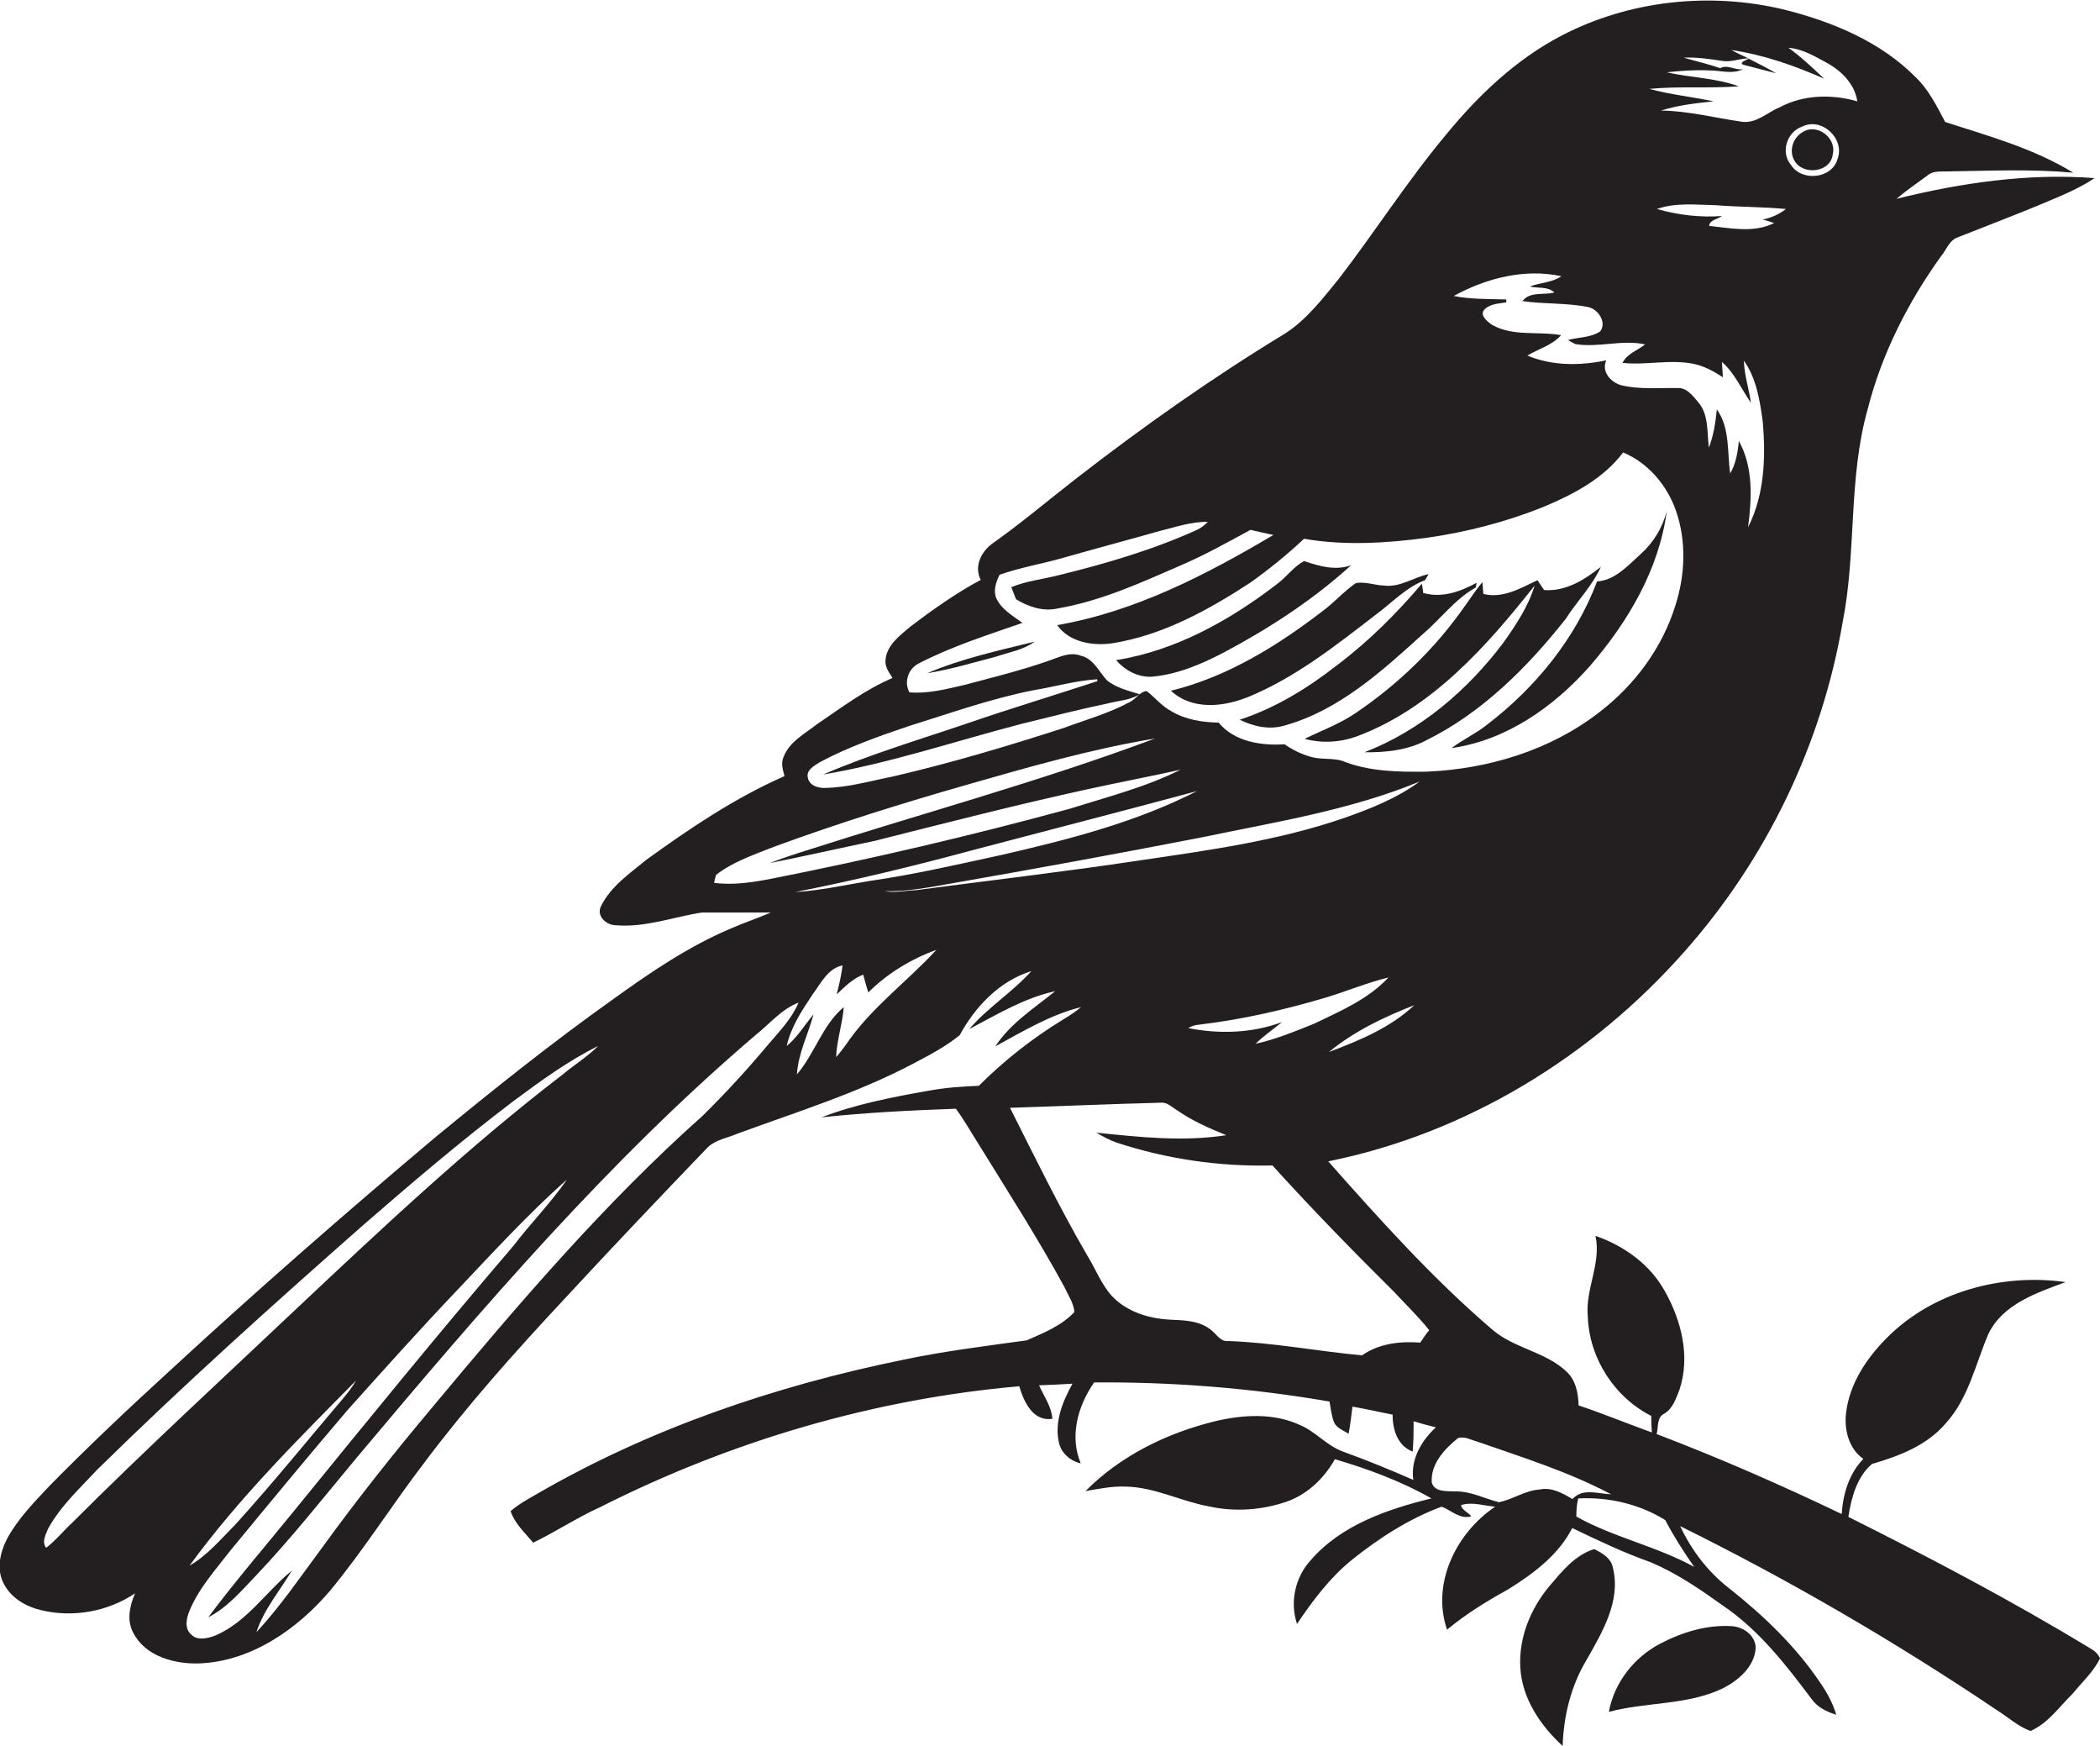 <?xml version="1.0" encoding="utf-8"?>
<!-- Generator: Adobe Illustrator 19.2.0, SVG Export Plug-In . SVG Version: 6.00 Build 0)  -->
<svg version="1.1" id="Layer_1" xmlns="http://www.w3.org/2000/svg" xmlns:xlink="http://www.w3.org/1999/xlink" x="0px" y="0px"
	 viewBox="0 0 659.3 547.9" enable-background="new 0 0 659.3 547.9" xml:space="preserve">
<g>
	<path fill="#231F20" d="M656.3,517.4c-24.7-15-50.2-28.4-76-41.3c0.9-6,2.7-12.6,7.4-16.6c8.5-2.5,17.3-5.8,23.2-12.8
		c7.1-7.8,9.3-18.5,13.3-27.9c4.5-9.5,15.2-13,24.3-16.4c-20-2.8-41.8,3-56.2,17.6c-6.3,6.3-11.6,14.3-12.7,23.3
		c-0.7,5.3,0.8,11.4,5.4,14.6c-4.5,4.6-6.4,11.1-6.8,17.3c-19-9.1-38.4-17.6-58.1-25.1c0.6-2.2,0-5.3,2.4-6.4
		c2.7-1.6,3.7-4.8,4.8-7.6c3.4-10.3,0.6-21.6-4.6-30.8c-4.6-8.4-12.8-14.3-21.8-17.4c1.9,8.7-3.3,16.8-2.4,25.5
		c0.5,12.9,8.3,25.1,19.9,31c0,1.7,0.1,3.5,0.2,5.2c-7.7-2.8-15.3-5.9-23-8.5c-0.1-3.9-0.9-8.1-4-10.8c-6.6-6.1-16.3-7.1-23.1-13
		c-18.7-16-35.2-34.4-51.5-52.8c43.3-8.7,82.8-32.9,111.9-65.9c25.7-29,43.1-65.1,49.6-103.3c4.4-22.1,1.7-45.2,7.9-67
		c4.4-17.3,12.6-33.4,23-47.9c1.7-2,2.5-4.9,5.2-5.9c8.4-3.3,16.7-6.5,25-9.9c6.1-2.6,12.5-5,18-8.7c-20.9-1.6-42,1.5-62.2,6.5
		c3.1-2.6,6.4-4.9,9.7-7.3c1.8-1.6,4.2-1.2,6.4-1.3c13.2-0.2,26.3-0.8,39.4,0.4c-12.4-7.6-26.5-11.5-40.2-15.9
		c-2.6-4.9-5.1-10-9.1-13.9c-11.1-11.3-26.3-17.6-41.5-21.4c-23.3-5.6-48.6-2.9-69.9,8.2C476,18.6,464,30,453.8,42.5
		c-12.1,14.5-22.2,30.4-33.7,45.3c-5.1,6.2-10.1,12.8-17,17.1c-22.7,13.8-44.5,29.2-65.5,45.5c-8.6,6.7-17,13.8-25.9,20.1
		c-3.6,2.5-6,7.3-3.8,11.5c-7.8,4.2-15,9.3-22,14.6c-3.4,2.9-7.6,5.9-7.9,10.7c-0.2,2.1,1.2,3.8,2.2,5.5c-8.5,3.6-16,9.3-23.7,14.5
		c-3.8,3-8.7,5.5-10.5,10.3c-0.9,2-0.2,4.1,0.3,6c-15.5,6.8-29.6,16.3-43.3,26.2c-5.2,4.3-11.2,8.3-14.3,14.6c-1.6,3.1,1.7,6,4.6,6
		c9.2,0.8,18.1-2.6,27.1-4c7.2,0,14.4,0,21.6,0c-4.1,1.8-8.4,3.2-12.5,5c-13.5,5.7-25.6,14-37.4,22.5
		c-19.1,13.6-37.5,28.3-55.6,43.2c-28.4,23.9-56.3,48.3-83.6,73.5c-12.7,11.6-25.2,23.4-37.3,35.7c-4.9,5.2-10,10.4-13.4,16.7
		c-2.2,4.3-3.4,9.6-1,14.1c2.3,4.5,7,7.2,11.8,8.3c10,2.4,20.9,0.4,29.4-5.3c-1.7,3.9-2.7,8.6-0.5,12.5c3.8,7.3,12.9,9.7,20.5,9.5
		c16.4-0.6,30.9-10.7,41.2-22.8c10.6-12.8,19.5-27,29.6-40.2c13.5-18,28.5-34.8,43.9-51.3c14.9-16.1,30-32,45.2-47.8
		c2.5-2.3,6-2.8,9-4.1c18.5-6.8,37.6-12.7,55.1-21.9c5.1-2.7,10.4-5.4,14.9-9.1c4.9-9,12.5-17,22.5-20.1
		c-5.9,6.6-13.7,11.4-19.5,18.2c8.7-4.6,17.3-9.8,27-11.9c-6.6,5.3-14.1,10.1-18.8,17.3c8.7-4.7,17.2-9.9,26.9-12.3
		c-1.8,1.5-3.8,2.8-5.8,4c-9.5,5.8-18.4,12.8-26.3,20.7c-5.4,0.2-10.8,0.6-16.1,1.6c-11.3,2-22.6,4.2-33.3,8.3
		c14-1.5,28.1-2.2,42.2-2.7c2.6,3.5,4.7,7.3,7,10.9c9.2,14.9,18.7,29.7,27.1,45.1c1.1,2.5,2.9,5,3.1,7.8c-4,4.3-9.7,6.6-15,8.9
		c-13,1.8-26,3.4-38.8,6.1c-40.2,8.2-79.6,21.6-115.1,42.2c-2.8,1.6-5.7,3.2-8.1,5.3c1.3,3.9,4.5,6.8,7.1,9.9
		c7.2-3.5,13.8-7.9,21.1-11.2c41-20.7,85.8-33.9,131.5-37.9c1.4,4.8,4.3,11.2,10.4,10.2c-0.3-3.9-2.7-7.1-4.2-10.5
		c3.5-0.1,7-0.3,10.5-0.5c-3.1,5.6-5.8,12.2-4.2,18.7c0.8,3.2,3.6,5.6,6.8,6.3c-3.6-8.5-0.9-18.1,4.2-25.4c24.8-0.2,49.5,1.8,73.9,6
		c0.4,2.2,0.6,4.5,1.5,6.7c0.9,1.7,2.9,2.4,4.5,3.4c0.5-2.8,0.9-5.7,1.2-8.5c4.2,0.7,8.4,1.7,12.6,2.5c0,4.6,1.5,9.8,6.3,11.6
		c0.3-3.2,0.3-6.3,0.3-9.5c2.3,0.7,4.6,1.3,7,1.9c-4.6,4.2-8,10.1-7.1,16.5c-7.3-3.2-14.6-6.2-22.1-8.9c-5-1.8-8.5-6.2-13.4-8.3
		c-8.4-3.9-18-3.3-26.8-1.2c-15.1,3.7-29.6,10.8-40.6,21.9c4.2-0.7,8.4-1.6,12.7-1.4c9.1,0.2,17.2,4.6,26,6.2
		c8.1,1.8,16.7,1.2,24.5-1.5c6.5-2.3,11.7-7.3,15.1-13.3c10.5,3.1,20.8,6.9,30.3,12.3c-13.8,3.4-28.3,8.3-37.9,19.4
		c-4.9,5.3-6.6,13.2-4.3,20c4.9-7.3,10.3-14.5,17.2-20.1c8.5-6.8,17.9-12.9,28.2-16.7c3,1.1,5.8,4.1,9.3,3c-0.9-1.2-3-1.9-3.2-3.5
		c3.5-1.1,7.1,0.2,10.7,0.5c-12.2,8.2-20.1,24.1-15.1,38.6c5.9-4.9,12.4-8.9,19.1-12.6c7.9-4.9,15.9-10.8,20.2-19.3
		c8.1,3.9,16.3,7.8,24.8,10.8C526.8,494,534,499,541,504c11.2,7.6,19.7,18.5,27.7,29.2c1.8,2.6,4.8,4.1,7.8,5c-1.1-3.6-2.9-7-5-10
		c-7.8-11.6-18-21.3-28.9-29.9c-6.5-5.1-11.6-11.8-15.1-19.3c34.4,17,67.7,36.4,99.5,57.8c3.5,2.2,6.6,5.1,10.5,6.5
		c5.6-2.5,9.1-7.7,13.3-11.8c2.9-3.6,6.5-6.8,8.5-11C658.7,519.1,657.6,518.1,656.3,517.4z M373.1,322.7c1-0.7,2.2-1,3.4-1.1
		c13.6-1.6,27-4.7,40.1-8.6c6.5-2,12.7-4.6,19.3-6.2c-6.3,6.8-15,10.5-23.3,14.5c-6,2.4-12,4.9-18.4,6.3c2.5-2.5,5.5-4.5,8.3-6.8
		C393.1,324.3,382.8,324.6,373.1,322.7z M417.2,330.2c7.9-6.5,17.3-11,26.8-14.7C436.5,322.6,426.7,326.6,417.2,330.2z M557,70
		c-6.3,3.2-13.7,1.6-20.4,0.9c0.1-1.9,2.8-2.1,4-3.1c-6.8,0.5-13.8-0.3-20.4-2.2c5.9-2.1,12.3-1.3,18.4-1.2
		c7.4,0.6,14.8,0.5,22.1,1.2c-2.2,1.7-4.7,2.8-7.3,3.3C554.3,69.1,556.1,69.7,557,70z M576.9,49.9c-1.7,6.2-11.2,7.2-14.6,1.9
		c-3.4-4-1.3-10.5,3.6-12.1C572,36.7,579.3,43.6,576.9,49.9z M523.3,22.7c4.4-0.5,8.8-0.8,13.3-0.6c3.6,0,7.3,1.3,10.7-0.4
		c-2.5,0.5-4.9-1.6-7.2-0.3c-3.8-1.3-7.7-2.2-11.5-3.3c4-0.2,8,0.4,12,1c2.8,0.5,5.5-0.7,8.3-0.8c-1.8-0.9-3.6-1.6-5.3-2.6
		c10.1,1.5,19.8,4.9,29.1,9c-3.6-3.4-7.2-6.8-11.2-9.7c4.3,0.3,8.1,2.6,11.8,4.6c4.7,2.5,9,6.7,9.8,12.2c-8-2.3-17-2.1-24.4,1.9
		c-3.9,1.6-7.4,5.2-11.9,4.5c-8.4-1.2-16.8-3.4-25.3-3.5c5.3-1.7,10.9-2.3,16.5-2.9c-6.7-1.4-13.6-2.1-20.2-3.9
		c9.3-0.9,18.8-0.1,28.1-0.8C538.5,24.4,530.7,24.4,523.3,22.7z M490.2,86.7c-2.9,2-6.6,2-9.9,3.2c2.5,0.7,5.6-0.1,7.7,1.9
		c-3.3,0.9-7.7-0.4-10,2.7c6.8,1,13.9,0.5,20.7,1.9c3.1,0.7,5.8,4.8,3.7,7.6c-3,2-6.7,1.8-10.1,2.7c0.7,0.5,1.5,0.9,2.3,1.3
		c7.3,1.2,14.6-1.5,21.9,0.1c-2.4,1.9-5.7,2.9-7.1,5.8c7.4,0.8,14.9-1.2,22.3,0.3c3.3,0.7,6.3,2.3,9.2,4.2c-0.1-1.6-0.2-3.2-0.3-4.8
		c4,3.5,6.1,8.5,9.1,12.8c-0.6-4.4-2.1-8.7-2.2-13.2c3.9,5.5,5,12.4,5.9,19c1,11.2,0.6,23.1-4.6,33.3c1.2-9,1.7-18.9-2.9-27.1
		c-0.3,3.5-0.9,7.1-2.7,10.2c-1-6.8,0-14.2-4.2-20.1c-0.4,4.1-1,8.1-2.5,12c-0.6-4.7,0-10.2-3.2-14.1c-1.8-2.1-3.7-4.8-6.7-4.6
		c-5.9-0.1-11.9,0.5-17.7-0.9c-3.3-1-6.2-4.3-4.6-7.8c-8.2,1.7-16.9,1.8-24.8-1.5c3.5-2.1,7.8-3.2,10.6-6.4
		c-7.1-1.3-15,0.5-21.6-3.2c-1.5-1-4.3-3.2-2.3-5c1.8-1.7,4.4-1.7,6.7-2.1l0-0.9c-5.5-0.2-11.1,0-16.5-1.1
		C466.6,87.3,478.7,84.2,490.2,86.7z M257.6,239.1c8.9-4.7,18.5-8.1,28-11.3c12.9-4,25.7-8.6,39.1-11.2c6.6-1.1,13.1-3,19.8-3.4
		l0,0.6c-13.4,4.4-27,8.5-40.4,13.1c-15.3,5.2-30.8,9.8-45.7,16.2c21.2-3.6,41.5-10.5,62.3-15.9c9-2.2,17.9-4.5,27-6.4
		c3.4-0.9,7.1-1,10.1-2.9c-3.5-1.1-7.4-2-10.3-4.4c-2.5-2.7-4.2-6.8-8.2-7.7c-3.3-1.3-6.7,0.4-9.8,1.5c-8.8,3.1-17.8,5.3-26.8,7.7
		c-5.7,1.3-11.4,2.8-17.2,2.3c-1.8-3.4-0.3-7.6,3.2-9.2c10.3-5.3,21.4-8.8,32.3-12.6c-3-2.2-6.4-4.1-8.1-7.5
		c-1.2-2.5-0.2-5.3,0.9-7.6c6.5-2.3,13.3-3.4,19.9-5.3c10.2-2.9,20.4-5.6,30.6-8.5c4.9-1.2,9.8-2.9,14.9-2.8c-1,1-2.1,1.9-3.4,2.5
		c-13.9,6.3-28.6,10.6-43.3,14.2c-5,1.3-10.2,1.8-15,3.8c0.5,1.3,1,2.5,1.5,3.8c3.8,2.3,8.4,3.9,12.9,2.9
		c13.6-2.3,26.3-8.1,38.9-13.6c7.5-3.2,14.6-7.2,21.8-11.1c2.4,0.6,4.8,1.1,7.2,1.6c-21.1,12.5-43.5,24.1-67.9,28.3
		c3.8,5.4,11.2,6.6,17.3,5.7c15.8-2.5,30.1-10.4,43.3-19c5.9-4.2,11.6-8.8,16.9-13.8c12.7,2.2,25.8,1.4,38.5-0.3
		c12.6-1.8,25.1-5,36.9-9.8c9.3-3.9,18.6-8.8,24.8-17c7.8,3.3,13.7,10.2,16.5,18.1c3.4,9.6,3,20.3-0.1,29.9
		c-4.1,13.3-12.7,24.9-23.7,33.4c-15.5,12.1-35.1,18-54.5,18.8c-8.9,0.1-18,0-26.4-3.4c-3-0.9-6.3-0.4-9.3-1.1
		c-3.1-0.8-6.1-2.2-8.8-4.1c-7.3,0.5-15.8-0.8-20.7-6.8c-5.2-0.1-10.4-0.9-14.9-3.6c-3-1.6-5.1-4.3-7.7-6.3
		c-2.2,0.2-3.4,2.6-5.4,3.5c-6.5,3.5-13.7,5.5-20.7,8.1c-17.6,5.7-35.4,11-53.5,15.2c-7.1,1.4-14.2,3.5-21.4,3.6
		c-2.2,0.1-5-0.8-5.4-3.3C253.1,241.6,255.7,240.3,257.6,239.1z M224.2,277.1c0.1-0.6,0.4-1.9,0.6-2.5c5.4-4.2,12.1-6.4,18.4-8.9
		c19.9-7.3,40.1-13.6,60.4-19.4c19.5-5.6,39-11.2,59-14.5c-35.8,13.4-72.9,23.4-109.3,35.1c-3.9,1.2-7.8,2.5-11.6,4
		c11-2.2,22-4.7,33-7c22.2-5.6,44.4-11.3,66.8-16.2c9.7-2.1,19.5-4,29.1-6.1c-11,5.5-22.9,8.5-34.6,12.2
		c-30.8,8.4-62,15.7-93.3,21.9C236.6,276.9,230.4,277.9,224.2,277.1z M375.8,248.3c-19.2,9.8-40.3,15.2-61.2,20
		c-13.8,3-27.6,6.2-41.6,8.2c-7.8,1.3-15.5,3-23.4,3.5c18.8-3.7,37.4-8.2,55.9-13.2C329,260.6,352.4,254.6,375.8,248.3z M22.5,478.1
		c-2.7,2.5-5,5.4-8,7.7c-1.5-1.8-0.1-4.2,0.6-6c3.9-7.1,10-12.7,15.5-18.6c27.1-26.6,55.4-52,83.9-77.1
		c15.2-13.2,30.6-26.3,46.7-38.5c8.5-6.3,17.1-12.6,26.6-17.3c-3.4,3.4-7.5,5.9-11.2,9c-29.1,22.3-55.8,47.4-82.5,72.5
		C70.1,432.5,45.8,454.8,22.5,478.1z M111.8,433.3c-1.1,1.9-2.5,3.7-3.9,5.4c-11.3,13.3-22.3,26.9-34.1,39.9
		c-4.5,4.5-8.7,9.6-14.3,12.8C74.9,470.3,93.5,451.8,111.8,433.3z M220.6,350.2c-31.1,27.7-58.1,59.4-84.7,91.3
		c-12.1,14.4-23.8,29.1-34.8,44.3c-6.7,9-13,18.3-20.6,26.5c2.3-7.1,7.3-12.9,11.1-19.3c-8.1,6.6-14,16-23.9,20.3
		c-2.4,0.9-5.7,1.8-7.7-0.3c-2.1-1.8-1.5-5-0.6-7.2c2.9-7.2,8.2-13,12.9-19.1c12.2-14.8,24.4-29.6,36.8-44.1
		c11.2-12.5,22.4-25,33.9-37.1c11.4-12,22.6-24.3,35-35.3c-5,7.3-11.3,13.6-16.7,20.7c-23.4,27.3-46.1,55.2-68.8,83.1
		c-9.1,11.2-18.5,22.1-27.1,33.6c5.9-3,10.3-8.2,14.8-12.9c11.4-12,21.7-25.1,32.3-37.8c39-46.4,78.6-92.7,124.8-132.1
		c4.4-3.5,8.1-8.1,13.4-10.1c-2.1,5-5.9,8.9-9.4,13C234.7,335.6,227.8,343.1,220.6,350.2z M266.7,326.3c-1.3,1.9-2.7,3.8-4.2,5.5
		c0.2-5.3,2-10.4,2.4-15.7c-6.7,5.6-9.1,14.6-14.7,21.1c0.4-6.6,3.5-12.5,5.2-18.8c-2.8,3.3-5,7.1-8.4,9.9c1.3-6,4.8-11.2,8.2-16.3
		c2.6-3.5,4.7-8,9.3-9c-0.3,3.1-1.1,6.1-1.8,9.1c2.5-2.4,5-4.9,8.3-6.2c0.5,1.9,1,3.7,1.6,5.6c6-6,13.5-10.5,21.4-13.4
		C285.2,307.7,274.4,315.6,266.7,326.3z M287.5,279.4c-3.2,0.1-6.6,0.9-9.7,0.3c7,0.2,13.9-1.2,20.8-2.4
		c26.3-4.6,52.6-9.4,78.8-14.5c23-4.8,46.5-8.5,68.3-17.5c-7.1,5.2-15.3,8.5-23.6,11.4c-20.8,7.2-42.8,10.2-64.6,13.4
		C334.3,273.6,310.9,276.3,287.5,279.4z M445.9,421.4c-6.4-0.5-13,0.3-18.3,4c-14-1.3-27.9-4-42-4.5c-2.4,0.3-3.6-2.1-5.3-3.4
		c-3.6-3-8.4-3.1-12.8-3.3c-6.7-0.3-13.6-2.4-18.3-7.3c-3.5-3.8-5.3-8.8-8-13.1c-8.7-15-16.3-30.6-24.1-46.1
		c15.8-0.5,31.6-1.2,47.4-1.6c2-0.2,3.5,1.5,5.1,2.4c4.7,3.3,10,5.6,15.4,7.8c-13.6,2.1-27.3,0.6-40.8-0.8c2,1.2,4.1,2.3,6.3,3.1
		c15.8,5.2,32.4,7.6,49,7.2c12.3,13.6,25.2,26.8,38.2,39.7c3.7,4,7.6,7.7,11,12C447.7,418.6,446.9,420,445.9,421.4z M493.7,470.5
		c-3.1-1.8-6.5-3.8-10.3-3c-4.6,0.3-8.4,3.1-12.8,4c-4.7-1.2-9.1-3.6-14.1-3.4c-2.4-0.1-6.2,0.2-7-2.8c-0.4-5.8,4-10.5,8.2-13.9
		c2-0.7,4,0.5,5.9,1c14.3,5,28.8,9.5,42.2,16.6C501.8,468.9,496.9,466.9,493.7,470.5z M531.9,491.8c-11.8-6.5-25.2-9.2-37-15.8
		c0-1.9,0.1-3.9,0.6-5.7c9.5-0.5,19.3,1.8,27.3,6.8C525.5,482.2,528.6,487.1,531.9,491.8z"/>
	<path fill="#231F20" d="M549,18.4c-0.5,0.4-3.1,1.1-1.8,1.9c3.4,0.9,6.9,1.8,10.4,2.7C554.8,21.3,551.8,19.9,549,18.4z"/>
	<path fill="#231F20" d="M565.9,41.5c-3,1.7-4.3,5.8-2.6,8.8c2.6,4.9,11.5,3.9,12.1-1.9C576.7,43.3,570.4,38.5,565.9,41.5z"/>
	<path fill="#231F20" d="M466.8,227.5c-3.5,2.8-7.5,4.6-11.1,7.3c17.2-2.4,32.2-13,43.5-25.8c11.9-13.8,21.7-30.3,24.1-48.7
		c-1.3,5.3-4.2,10-8.2,13.6c-4,3.6-8,8.2-13.7,8.6C494.6,200.5,482,215.9,466.8,227.5z"/>
	<path fill="#231F20" d="M384.2,204.8c14.3-7.6,28-16.5,40-27.4c-5,1.8-10,0.3-14.8-1.3c-3.2,1.7-5.3,4.8-8.2,7
		c-14.9,11.5-32,21.1-50.8,24.1c2.8,3.2,6.8,5.4,11.2,5.2C369.6,211.7,377.1,208.5,384.2,204.8z"/>
	<path fill="#231F20" d="M425.9,223.6c-5,3.5-10.8,5.6-16.3,8.3c5.5,1.5,11.4,1.1,16.7-0.9c23.3-8.8,40.4-28.1,55.5-47.2
		c-2,6.6-5.9,12.4-9.8,17.9c-11.2,14.9-26,27.6-43.6,34.4c6.6,0.1,13.4-0.6,19.3-3.7c17.6-8.7,31.8-22.9,43.9-38.2
		c3.5-5.5,8.3-10.3,11-16.3c-5,4-11,7.8-17.8,7.3c-0.7-1-1.4-2-2.1-3.1c-5.2,2.5-11.1,5.9-17,4.3c-0.1-0.9-0.2-2.8-0.3-3.7
		c-2.1,2.5-3.8,5.2-5.7,7.8C450.6,203.5,439,214.7,425.9,223.6z"/>
	<path fill="#231F20" d="M367.6,216.8c6.7,6.2,16.6,5.1,24.4,1.9c14.8-6.1,27.5-16.2,40.1-25.9c5-3.7,9.4-8.5,15.3-10.7
		c0.3-0.5,0.8-1.4,1.1-1.9c-4.7,1-8.9,4.2-13.9,3.6c-3-0.1-5.9-1.3-8.9-0.8c-3.8,2.6-6.9,6.2-10.6,8.9
		C400.9,202.8,385.2,212.5,367.6,216.8z"/>
	<path fill="#231F20" d="M446.4,183.2c-7.9,9.3-16.6,18-26.4,25.4c-9.3,7.3-19.5,13.6-30.8,17.3c4.5,2.2,9.6,3.3,14.5,1.7
		c16.8-4.8,30.1-16.9,42.8-28.4c5.7-4.8,10.2-11.1,16.8-14.8c0.1-0.4,0.2-1.1,0.3-1.5c-5.1,2.8-10.9,4.9-16.8,3.2
		C446.8,185.3,446.5,183.9,446.4,183.2z"/>
	<path fill="#231F20" d="M312.7,206.1c4.1-1.4,8.6-2.1,12.1-4.7c-11.4,2.8-22.9,5.3-33.7,9.9C298.4,210.1,305.5,208,312.7,206.1z"/>
	<path fill="#231F20" d="M506.4,492.2c-0.5-3.1-3.3-4.7-5.9-6c-6.1,1.9-10.2,7.1-14.2,11.8c-5.8,7-9.5,16-9,25.3
		c0.5,9.7,6.3,18.3,13.3,24.7c0.3-9.4,2.6-18.9,7.5-27C503.1,512.2,508.9,502.5,506.4,492.2z"/>
	<path fill="#231F20" d="M543.7,510.4c-7.9-0.5-15.6,1.9-22.5,5.5c-8.2,4.3-14.4,12.2-16.1,21.4c11.9-3.2,24.8-2,36-7.5
		c4.8-2.5,9.7-6.7,10.1-12.5C551.2,513.3,547.3,510.6,543.7,510.4z"/>
</g>
</svg>
